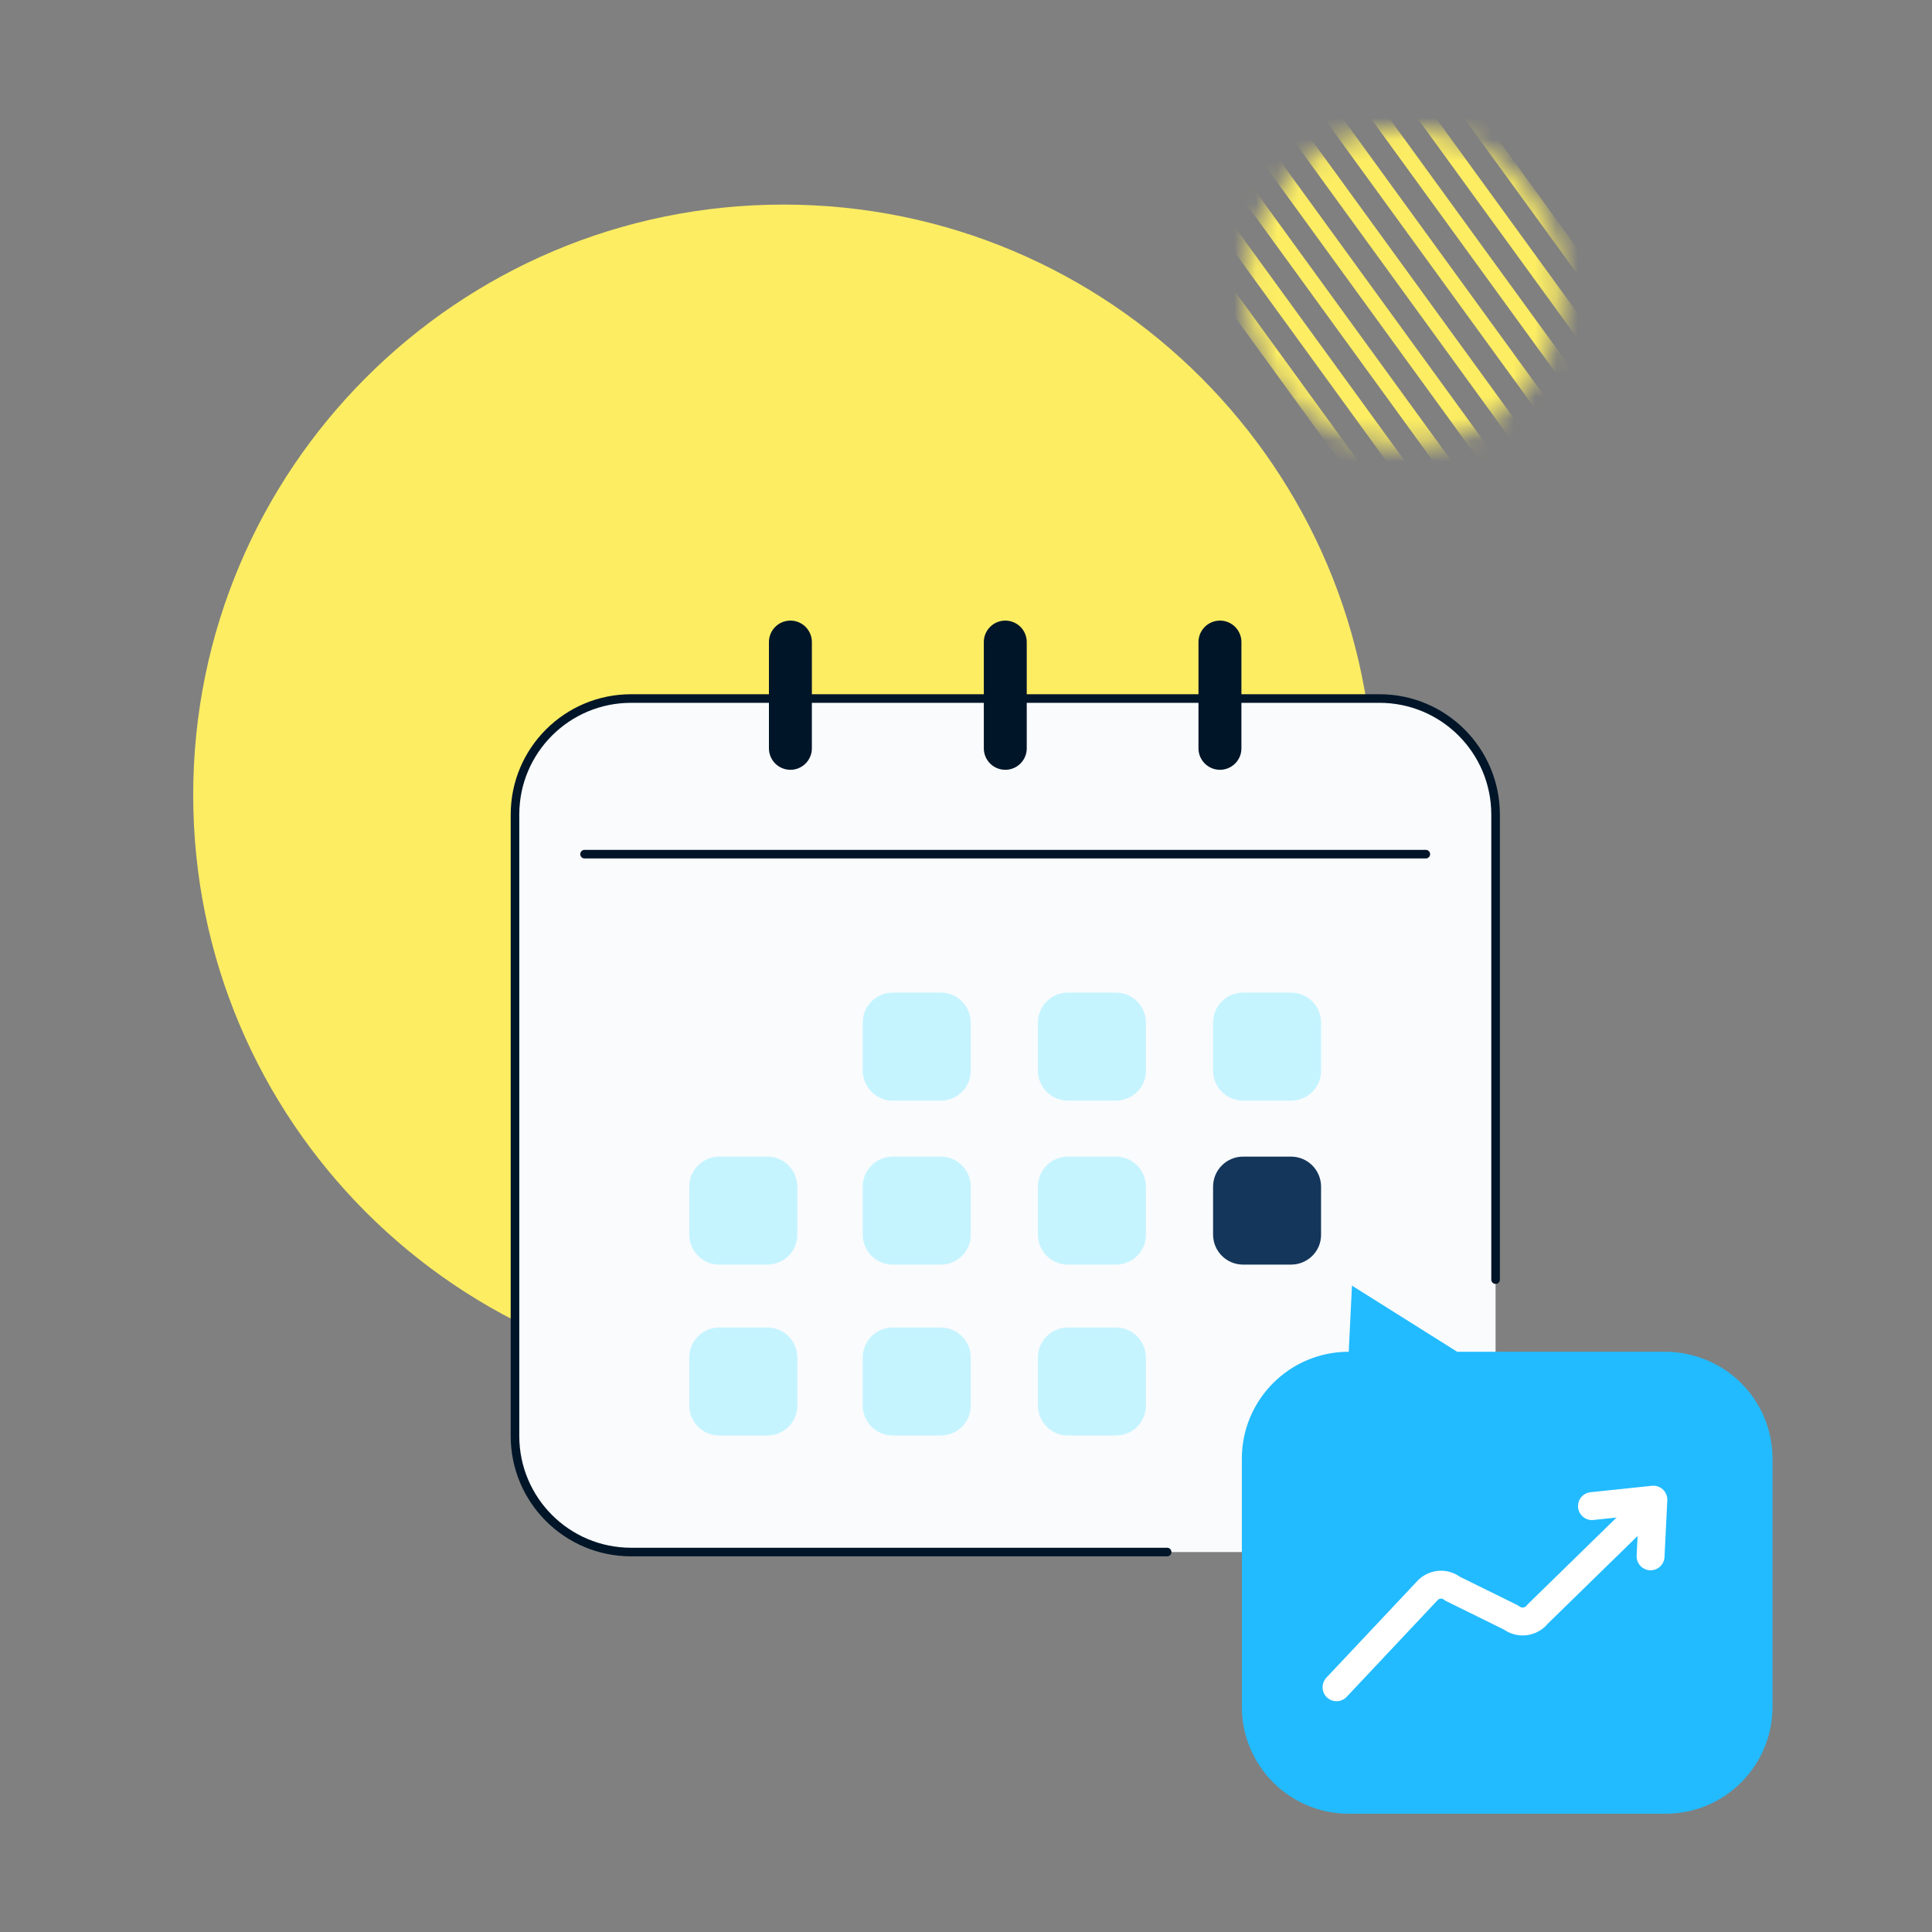 <svg xmlns="http://www.w3.org/2000/svg" width="90" height="90" fill="none" viewBox="0 0 90 90">
    <rect x="0" y="0" width="90" height="90" fill="#808080" stroke="none"/>
    <path fill="#FCED63" d="M36.5 64.53c15.188 0 27.5-12.312 27.5-27.5S51.688 9.53 36.5 9.53 9 21.842 9 37.03s12.312 27.5 27.5 27.5z"/>
    <path fill="#F9FBFD" d="M64.26 72.3H29.4c-2.99 0-5.41-2.42-5.41-5.41V37.95c0-2.99 2.42-5.41 5.41-5.41h34.86c2.99 0 5.41 2.42 5.41 5.41v28.94c0 2.99-2.42 5.41-5.41 5.41z"/>
    <path stroke="#001528" stroke-linecap="round" stroke-linejoin="round" stroke-miterlimit="10" stroke-width="2" d="M36.82 29.91v4.95M46.83 29.91v4.95M56.83 29.91v4.95"/>
    <path stroke="#001528" stroke-linecap="round" stroke-linejoin="round" stroke-miterlimit="10" stroke-width=".4" d="M27.23 39.79h39.19"/>
    <path fill="#C5F4FF" d="M43.82 51.27h-2.23c-.78 0-1.4-.63-1.4-1.4v-2.23c0-.78.63-1.4 1.4-1.4h2.23c.78 0 1.4.63 1.4 1.4v2.23c.01.77-.62 1.4-1.4 1.4zM51.98 51.27h-2.23c-.78 0-1.4-.63-1.4-1.4v-2.23c0-.78.63-1.4 1.4-1.4h2.23c.78 0 1.4.63 1.4 1.4v2.23c.01.77-.62 1.4-1.4 1.4zM60.14 51.27h-2.23c-.78 0-1.4-.63-1.4-1.4v-2.23c0-.78.63-1.4 1.4-1.4h2.23c.78 0 1.4.63 1.4 1.4v2.23c.01.77-.62 1.4-1.4 1.4zM43.82 58.91h-2.23c-.78 0-1.4-.63-1.4-1.4v-2.23c0-.78.63-1.4 1.4-1.4h2.23c.78 0 1.4.63 1.4 1.4v2.23c.01.77-.62 1.4-1.4 1.4zM51.98 58.91h-2.23c-.78 0-1.4-.63-1.4-1.4v-2.23c0-.78.63-1.4 1.4-1.4h2.23c.78 0 1.4.63 1.4 1.4v2.23c.01.77-.62 1.4-1.4 1.4zM35.74 58.91h-2.23c-.78 0-1.4-.63-1.4-1.4v-2.23c0-.78.63-1.4 1.4-1.4h2.23c.78 0 1.4.63 1.4 1.4v2.23c.01.77-.62 1.4-1.4 1.4zM43.82 66.87h-2.23c-.78 0-1.4-.63-1.4-1.4v-2.23c0-.78.63-1.4 1.4-1.4h2.23c.78 0 1.4.63 1.4 1.4v2.23c.01.77-.62 1.4-1.4 1.4zM51.98 66.87h-2.23c-.78 0-1.4-.63-1.4-1.4v-2.23c0-.78.63-1.4 1.4-1.4h2.23c.78 0 1.4.63 1.4 1.4v2.23c.01.77-.62 1.4-1.4 1.4zM35.74 66.87h-2.23c-.78 0-1.4-.63-1.4-1.4v-2.23c0-.78.63-1.4 1.4-1.4h2.23c.78 0 1.4.63 1.4 1.4v2.23c.01.77-.62 1.4-1.4 1.4z"/>
    <path fill="#14365B" d="M60.14 58.91h-2.23c-.78 0-1.4-.63-1.4-1.4v-2.23c0-.78.63-1.4 1.4-1.4h2.23c.78 0 1.4.63 1.4 1.4v2.23c.01.77-.62 1.4-1.4 1.4z"/>
    <path stroke="#001528" stroke-linecap="round" stroke-linejoin="round" stroke-miterlimit="10" stroke-width=".4" d="M54.37 72.3H29.4c-2.99 0-5.41-2.42-5.41-5.41V37.95c0-2.99 2.42-5.41 5.41-5.41h34.86c2.99 0 5.41 2.42 5.41 5.41v21.66"/>
    <path fill="#2BF" d="M62.83 62.97c-2.75 0-4.98 2.23-4.98 4.98v11.56c0 2.75 2.23 4.98 4.98 4.98h14.76c2.75 0 4.98-2.23 4.98-4.98V67.95c0-1.38-.56-2.62-1.46-3.52-1.43-1.43-3.19-1.46-3.52-1.46h-9.71l-4.9-3.08-.15 3.08z"/>
    <path stroke="#fff" stroke-linecap="round" stroke-linejoin="round" stroke-miterlimit="10" stroke-width="1.3" d="M62.26 78.6l4.27-4.54c.32-.3.8-.32 1.14-.05l2.72 1.34c.39.3.94.23 1.24-.16l4.69-4.58"/>
    <path stroke="#fff" stroke-linecap="round" stroke-linejoin="round" stroke-miterlimit="10" stroke-width="1.3" d="M76.89 72.5l.13-2.64-2.86.3"/>
    <mask id="jbycnsug4a" width="15" height="15" x="58" y="6" maskUnits="userSpaceOnUse">
        <path fill="#FCED63" d="M65.39 20.78c4.081 0 7.39-3.309 7.39-7.39 0-4.081-3.309-7.39-7.39-7.39C61.309 6 58 9.309 58 13.39c0 4.081 3.309 7.39 7.39 7.39z"/>
    </mask>
    <g mask="url(#jbycnsug4a)">
        <path stroke="#FCED63" stroke-miterlimit="10" stroke-width=".7" d="M52.74 7.58l14.42 19.85M54 6.32l14.42 19.85M55.26 5.06l14.42 19.85M56.52 3.8l14.42 19.85M57.78 2.54L72.2 22.39M59.04 1.28l14.42 19.85M60.3.02l14.42 19.85M61.56-1.24l14.42 19.85M62.82-2.5l14.42 19.85"/>
    </g>
</svg>
